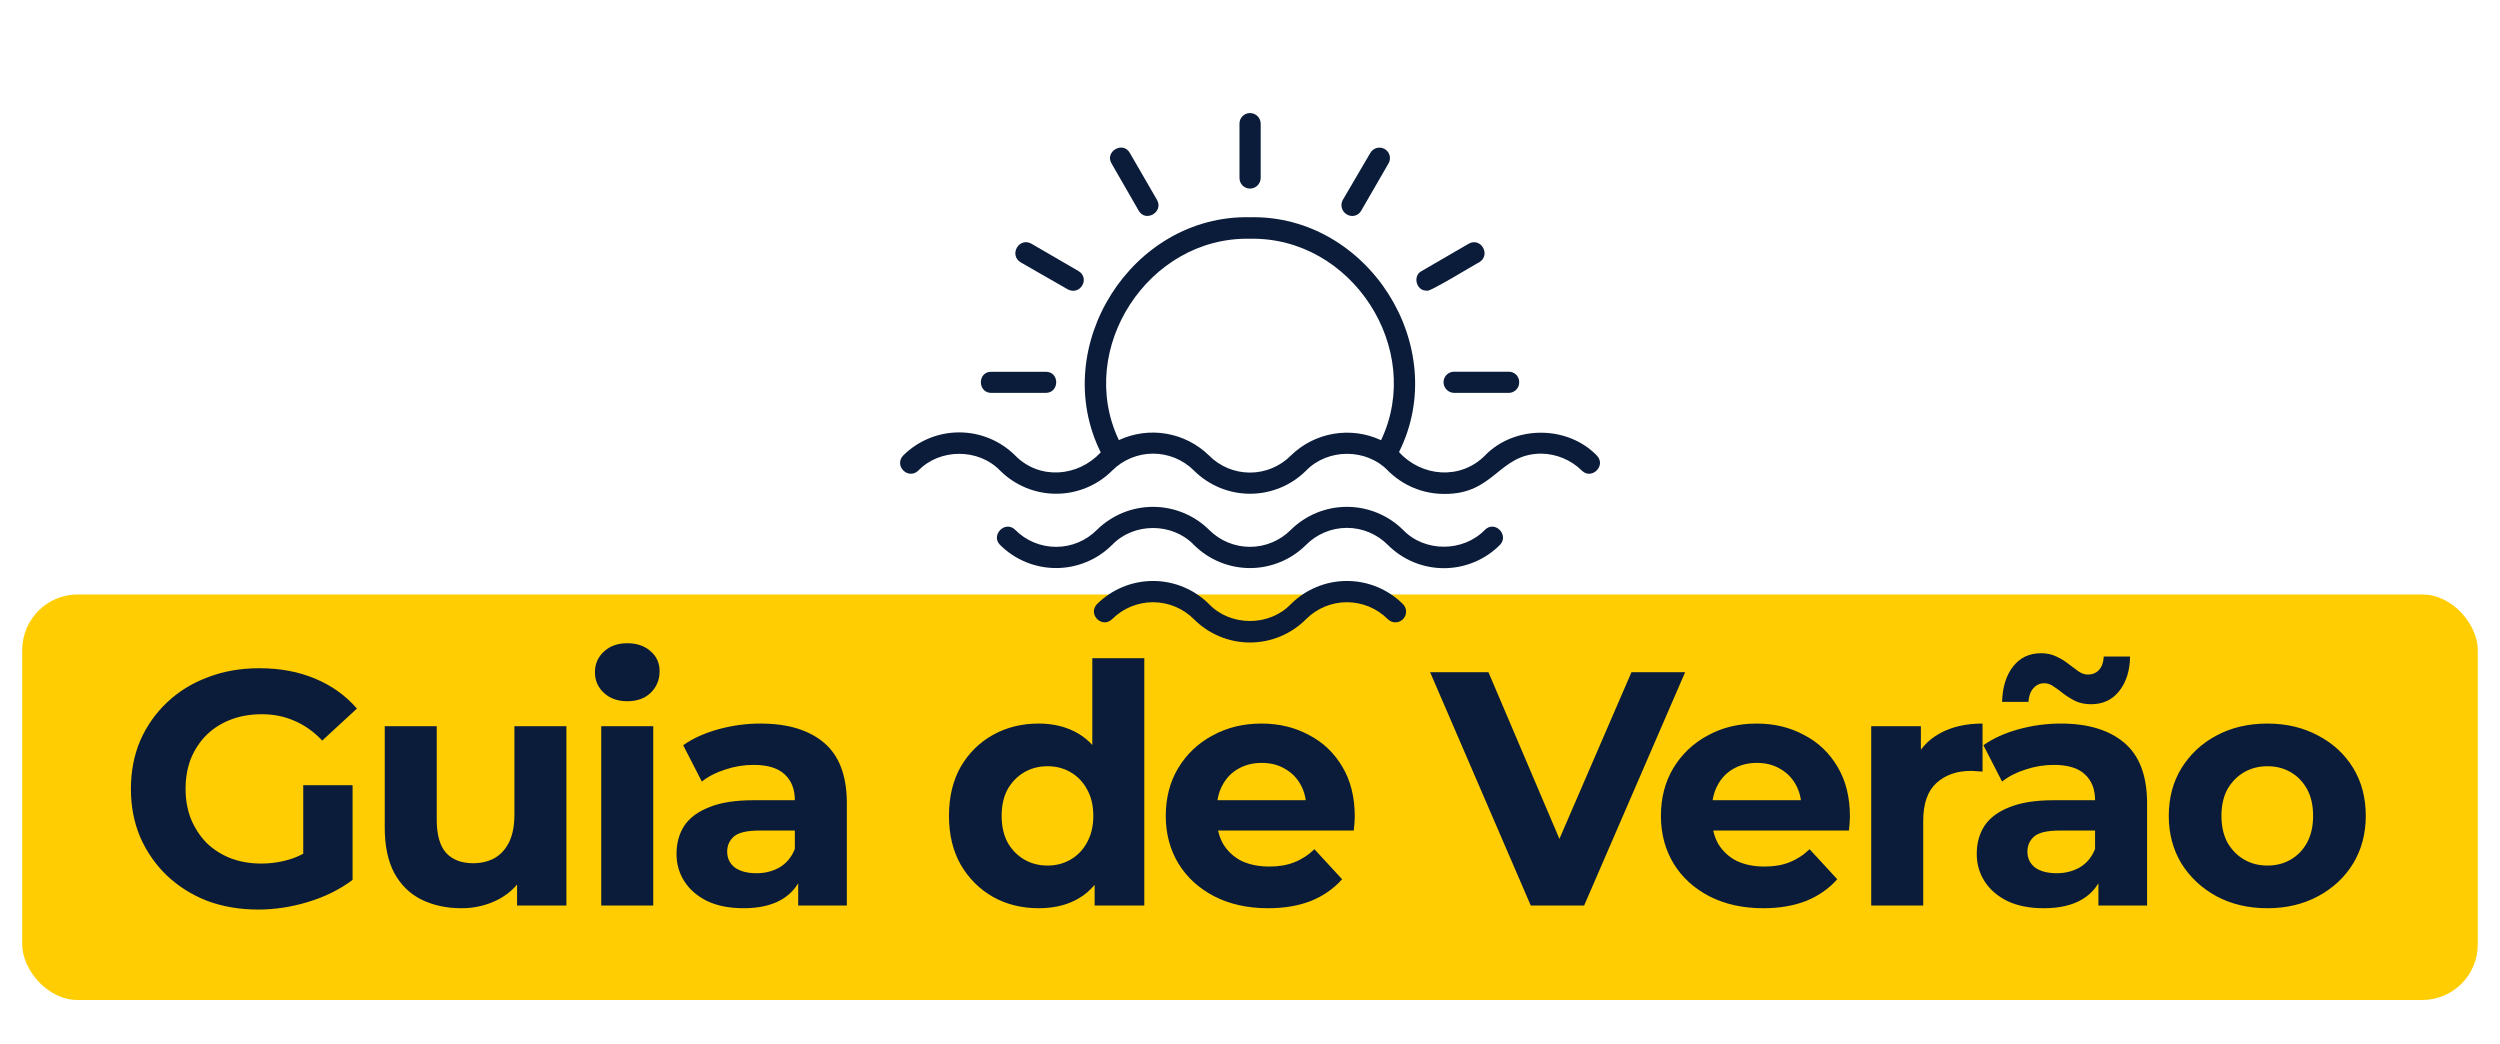 <svg xmlns="http://www.w3.org/2000/svg" width="450" height="188" viewBox="0 0 450 188" fill="none"><g clip-path="url(#clip0_65_32)"><rect x="4" y="107" width="442" height="73" rx="10" fill="#FFCD01"></rect><path d="M46.484 163.72C43.164 163.72 40.104 163.2 37.304 162.16C34.544 161.08 32.124 159.56 30.044 157.6C28.004 155.64 26.404 153.34 25.244 150.7C24.124 148.06 23.564 145.16 23.564 142C23.564 138.84 24.124 135.94 25.244 133.3C26.404 130.66 28.024 128.36 30.104 126.4C32.184 124.44 34.624 122.94 37.424 121.9C40.224 120.82 43.304 120.28 46.664 120.28C50.384 120.28 53.724 120.9 56.684 122.14C59.684 123.38 62.204 125.18 64.244 127.54L58.004 133.3C56.484 131.7 54.824 130.52 53.024 129.76C51.224 128.96 49.264 128.56 47.144 128.56C45.104 128.56 43.244 128.88 41.564 129.52C39.884 130.16 38.424 131.08 37.184 132.28C35.984 133.48 35.044 134.9 34.364 136.54C33.724 138.18 33.404 140 33.404 142C33.404 143.96 33.724 145.76 34.364 147.4C35.044 149.04 35.984 150.48 37.184 151.72C38.424 152.92 39.864 153.84 41.504 154.48C43.184 155.12 45.024 155.44 47.024 155.44C48.944 155.44 50.804 155.14 52.604 154.54C54.444 153.9 56.224 152.84 57.944 151.36L63.464 158.38C61.184 160.1 58.524 161.42 55.484 162.34C52.484 163.26 49.484 163.72 46.484 163.72ZM54.584 157.12V141.34H63.464V158.38L54.584 157.12ZM83.053 163.48C80.373 163.48 77.973 162.96 75.853 161.92C73.773 160.88 72.153 159.3 70.993 157.18C69.833 155.02 69.253 152.28 69.253 148.96V130.72H78.613V147.58C78.613 150.26 79.173 152.24 80.293 153.52C81.453 154.76 83.073 155.38 85.153 155.38C86.593 155.38 87.873 155.08 88.993 154.48C90.113 153.84 90.993 152.88 91.633 151.6C92.273 150.28 92.593 148.64 92.593 146.68V130.72H101.953V163H93.073V154.12L94.693 156.7C93.613 158.94 92.013 160.64 89.893 161.8C87.813 162.92 85.533 163.48 83.053 163.48ZM108.225 163V130.72H117.585V163H108.225ZM112.905 126.22C111.185 126.22 109.785 125.72 108.705 124.72C107.625 123.72 107.085 122.48 107.085 121C107.085 119.52 107.625 118.28 108.705 117.28C109.785 116.28 111.185 115.78 112.905 115.78C114.625 115.78 116.025 116.26 117.105 117.22C118.185 118.14 118.725 119.34 118.725 120.82C118.725 122.38 118.185 123.68 117.105 124.72C116.065 125.72 114.665 126.22 112.905 126.22ZM143.672 163V156.7L143.072 155.32V144.04C143.072 142.04 142.452 140.48 141.212 139.36C140.012 138.24 138.152 137.68 135.632 137.68C133.912 137.68 132.212 137.96 130.532 138.52C128.892 139.04 127.492 139.76 126.332 140.68L122.972 134.14C124.732 132.9 126.852 131.94 129.332 131.26C131.812 130.58 134.332 130.24 136.892 130.24C141.812 130.24 145.632 131.4 148.352 133.72C151.072 136.04 152.432 139.66 152.432 144.58V163H143.672ZM133.832 163.48C131.312 163.48 129.152 163.06 127.352 162.22C125.552 161.34 124.172 160.16 123.212 158.68C122.252 157.2 121.772 155.54 121.772 153.7C121.772 151.78 122.232 150.1 123.152 148.66C124.112 147.22 125.612 146.1 127.652 145.3C129.692 144.46 132.352 144.04 135.632 144.04H144.212V149.5H136.652C134.452 149.5 132.932 149.86 132.092 150.58C131.292 151.3 130.892 152.2 130.892 153.28C130.892 154.48 131.352 155.44 132.272 156.16C133.232 156.84 134.532 157.18 136.172 157.18C137.732 157.18 139.132 156.82 140.372 156.1C141.612 155.34 142.512 154.24 143.072 152.8L144.512 157.12C143.832 159.2 142.592 160.78 140.792 161.86C138.992 162.94 136.672 163.48 133.832 163.48ZM186.955 163.48C183.915 163.48 181.175 162.8 178.735 161.44C176.295 160.04 174.355 158.1 172.915 155.62C171.515 153.14 170.815 150.22 170.815 146.86C170.815 143.46 171.515 140.52 172.915 138.04C174.355 135.56 176.295 133.64 178.735 132.28C181.175 130.92 183.915 130.24 186.955 130.24C189.675 130.24 192.055 130.84 194.095 132.04C196.135 133.24 197.715 135.06 198.835 137.5C199.955 139.94 200.515 143.06 200.515 146.86C200.515 150.62 199.975 153.74 198.895 156.22C197.815 158.66 196.255 160.48 194.215 161.68C192.215 162.88 189.795 163.48 186.955 163.48ZM188.575 155.8C190.095 155.8 191.475 155.44 192.715 154.72C193.955 154 194.935 152.98 195.655 151.66C196.415 150.3 196.795 148.7 196.795 146.86C196.795 144.98 196.415 143.38 195.655 142.06C194.935 140.74 193.955 139.72 192.715 139C191.475 138.28 190.095 137.92 188.575 137.92C187.015 137.92 185.615 138.28 184.375 139C183.135 139.72 182.135 140.74 181.375 142.06C180.655 143.38 180.295 144.98 180.295 146.86C180.295 148.7 180.655 150.3 181.375 151.66C182.135 152.98 183.135 154 184.375 154.72C185.615 155.44 187.015 155.8 188.575 155.8ZM197.035 163V156.4L197.215 146.8L196.615 137.26V118.48H205.975V163H197.035ZM228.258 163.48C224.578 163.48 221.338 162.76 218.538 161.32C215.778 159.88 213.638 157.92 212.118 155.44C210.598 152.92 209.838 150.06 209.838 146.86C209.838 143.62 210.578 140.76 212.058 138.28C213.578 135.76 215.638 133.8 218.238 132.4C220.838 130.96 223.778 130.24 227.058 130.24C230.218 130.24 233.058 130.92 235.578 132.28C238.138 133.6 240.158 135.52 241.638 138.04C243.118 140.52 243.858 143.5 243.858 146.98C243.858 147.34 243.838 147.76 243.798 148.24C243.758 148.68 243.718 149.1 243.678 149.5H217.458V144.04H238.758L235.158 145.66C235.158 143.98 234.818 142.52 234.138 141.28C233.458 140.04 232.518 139.08 231.318 138.4C230.118 137.68 228.718 137.32 227.118 137.32C225.518 137.32 224.098 137.68 222.858 138.4C221.658 139.08 220.718 140.06 220.038 141.34C219.358 142.58 219.018 144.06 219.018 145.78V147.22C219.018 148.98 219.398 150.54 220.158 151.9C220.958 153.22 222.058 154.24 223.458 154.96C224.898 155.64 226.578 155.98 228.498 155.98C230.218 155.98 231.718 155.72 232.998 155.2C234.318 154.68 235.518 153.9 236.598 152.86L241.578 158.26C240.098 159.94 238.238 161.24 235.998 162.16C233.758 163.04 231.178 163.48 228.258 163.48ZM275.542 163L257.422 121H267.922L283.762 158.2H277.582L293.662 121H303.322L285.142 163H275.542ZM317.386 163.48C313.706 163.48 310.466 162.76 307.666 161.32C304.906 159.88 302.766 157.92 301.246 155.44C299.726 152.92 298.966 150.06 298.966 146.86C298.966 143.62 299.706 140.76 301.186 138.28C302.706 135.76 304.766 133.8 307.366 132.4C309.966 130.96 312.906 130.24 316.186 130.24C319.346 130.24 322.186 130.92 324.706 132.28C327.266 133.6 329.286 135.52 330.766 138.04C332.246 140.52 332.986 143.5 332.986 146.98C332.986 147.34 332.966 147.76 332.926 148.24C332.886 148.68 332.846 149.1 332.806 149.5H306.586V144.04H327.886L324.286 145.66C324.286 143.98 323.946 142.52 323.266 141.28C322.586 140.04 321.646 139.08 320.446 138.4C319.246 137.68 317.846 137.32 316.246 137.32C314.646 137.32 313.226 137.68 311.986 138.4C310.786 139.08 309.846 140.06 309.166 141.34C308.486 142.58 308.146 144.06 308.146 145.78V147.22C308.146 148.98 308.526 150.54 309.286 151.9C310.086 153.22 311.186 154.24 312.586 154.96C314.026 155.64 315.706 155.98 317.626 155.98C319.346 155.98 320.846 155.72 322.126 155.2C323.446 154.68 324.646 153.9 325.726 152.86L330.706 158.26C329.226 159.94 327.366 161.24 325.126 162.16C322.886 163.04 320.306 163.48 317.386 163.48ZM336.818 163V130.72H345.758V139.84L344.498 137.2C345.458 134.92 346.998 133.2 349.118 132.04C351.238 130.84 353.818 130.24 356.858 130.24V138.88C356.458 138.84 356.098 138.82 355.778 138.82C355.458 138.78 355.118 138.76 354.758 138.76C352.198 138.76 350.118 139.5 348.518 140.98C346.958 142.42 346.178 144.68 346.178 147.76V163H336.818ZM377.714 163V156.7L377.114 155.32V144.04C377.114 142.04 376.494 140.48 375.254 139.36C374.054 138.24 372.194 137.68 369.674 137.68C367.954 137.68 366.254 137.96 364.574 138.52C362.934 139.04 361.534 139.76 360.374 140.68L357.014 134.14C358.774 132.9 360.894 131.94 363.374 131.26C365.854 130.58 368.374 130.24 370.934 130.24C375.854 130.24 379.674 131.4 382.394 133.72C385.114 136.04 386.474 139.66 386.474 144.58V163H377.714ZM367.874 163.48C365.354 163.48 363.194 163.06 361.394 162.22C359.594 161.34 358.214 160.16 357.254 158.68C356.294 157.2 355.814 155.54 355.814 153.7C355.814 151.78 356.274 150.1 357.194 148.66C358.154 147.22 359.654 146.1 361.694 145.3C363.734 144.46 366.394 144.04 369.674 144.04H378.254V149.5H370.694C368.494 149.5 366.974 149.86 366.134 150.58C365.334 151.3 364.934 152.2 364.934 153.28C364.934 154.48 365.394 155.44 366.314 156.16C367.274 156.84 368.574 157.18 370.214 157.18C371.774 157.18 373.174 156.82 374.414 156.1C375.654 155.34 376.554 154.24 377.114 152.8L378.554 157.12C377.874 159.2 376.634 160.78 374.834 161.86C373.034 162.94 370.714 163.48 367.874 163.48ZM376.394 126.76C375.354 126.76 374.434 126.58 373.634 126.22C372.834 125.82 372.114 125.38 371.474 124.9C370.834 124.38 370.234 123.94 369.674 123.58C369.114 123.18 368.554 122.98 367.994 122.98C367.194 122.98 366.534 123.28 366.014 123.88C365.494 124.44 365.194 125.26 365.114 126.34H360.374C360.454 123.66 361.114 121.54 362.354 119.98C363.594 118.38 365.274 117.58 367.394 117.58C368.434 117.58 369.354 117.78 370.154 118.18C370.954 118.54 371.674 118.98 372.314 119.5C372.994 120.02 373.614 120.48 374.174 120.88C374.734 121.24 375.274 121.42 375.794 121.42C376.634 121.42 377.314 121.14 377.834 120.58C378.354 119.98 378.634 119.18 378.674 118.18H383.414C383.374 120.74 382.714 122.82 381.434 124.42C380.194 125.98 378.514 126.76 376.394 126.76ZM408.139 163.48C404.699 163.48 401.639 162.76 398.959 161.32C396.319 159.88 394.219 157.92 392.659 155.44C391.139 152.92 390.379 150.06 390.379 146.86C390.379 143.62 391.139 140.76 392.659 138.28C394.219 135.76 396.319 133.8 398.959 132.4C401.639 130.96 404.699 130.24 408.139 130.24C411.539 130.24 414.579 130.96 417.259 132.4C419.939 133.8 422.039 135.74 423.559 138.22C425.079 140.7 425.839 143.58 425.839 146.86C425.839 150.06 425.079 152.92 423.559 155.44C422.039 157.92 419.939 159.88 417.259 161.32C414.579 162.76 411.539 163.48 408.139 163.48ZM408.139 155.8C409.699 155.8 411.099 155.44 412.339 154.72C413.579 154 414.559 152.98 415.279 151.66C415.999 150.3 416.359 148.7 416.359 146.86C416.359 144.98 415.999 143.38 415.279 142.06C414.559 140.74 413.579 139.72 412.339 139C411.099 138.28 409.699 137.92 408.139 137.92C406.579 137.92 405.179 138.28 403.939 139C402.699 139.72 401.699 140.74 400.939 142.06C400.219 143.38 399.859 144.98 399.859 146.86C399.859 148.7 400.219 150.3 400.939 151.66C401.699 152.98 402.699 154 403.939 154.72C405.179 155.44 406.579 155.8 408.139 155.8Z" fill="#0A1C39"></path><g clip-path="url(#clip1_65_32)"><path d="M178.422 70.72H188.226C190.724 70.72 190.776 66.897 188.226 66.921H178.422C175.914 66.902 175.961 70.715 178.422 70.72Z" fill="#0A1C39"></path><path d="M259.836 68.792C259.837 69.304 260.041 69.794 260.404 70.156C260.766 70.517 261.257 70.72 261.768 70.72H271.568C271.819 70.72 272.068 70.67 272.299 70.573C272.531 70.475 272.74 70.332 272.916 70.153C273.092 69.973 273.23 69.76 273.322 69.527C273.414 69.293 273.459 69.043 273.453 68.792C273.458 68.543 273.412 68.296 273.319 68.066C273.226 67.835 273.087 67.625 272.911 67.449C272.735 67.273 272.525 67.134 272.294 67.041C272.064 66.948 271.817 66.902 271.568 66.907H261.768C261.517 66.9 261.267 66.945 261.032 67.037C260.798 67.129 260.585 67.266 260.405 67.442C260.225 67.618 260.082 67.828 259.984 68.06C259.886 68.291 259.836 68.541 259.836 68.792Z" fill="#0A1C39"></path><path d="M224.995 33.945C225.507 33.945 225.997 33.742 226.358 33.38C226.72 33.019 226.923 32.529 226.923 32.017V22.237C226.914 21.732 226.707 21.251 226.346 20.898C225.985 20.546 225.5 20.349 224.995 20.352C224.495 20.352 224.016 20.55 223.662 20.904C223.308 21.257 223.11 21.737 223.11 22.237V32.017C223.104 32.269 223.149 32.518 223.241 32.752C223.333 32.986 223.471 33.199 223.647 33.378C223.822 33.558 224.032 33.7 224.264 33.798C224.495 33.895 224.744 33.945 224.995 33.945Z" fill="#0A1C39"></path><path d="M256.833 52.309C256.97 52.842 265.92 47.308 266.26 47.209C268.428 45.894 266.561 42.646 264.374 43.862L255.89 48.793C254.212 49.627 254.947 52.436 256.833 52.309Z" fill="#0A1C39"></path><path d="M204.963 37.914C206.222 40.105 209.488 38.145 208.263 35.986L203.38 27.544C202.131 25.319 198.808 27.29 200.08 29.429L204.963 37.914Z" fill="#0A1C39"></path><path d="M183.716 47.219L192.201 52.088C194.439 53.261 196.278 50.099 194.124 48.788L185.639 43.858C183.424 42.647 181.562 45.885 183.716 47.219Z" fill="#0A1C39"></path><path d="M242.421 38.593C242.635 38.727 242.873 38.816 243.122 38.855C243.371 38.894 243.626 38.881 243.869 38.817C244.113 38.753 244.341 38.641 244.54 38.485C244.738 38.33 244.903 38.136 245.023 37.914L249.925 29.43C250.054 29.215 250.139 28.976 250.174 28.727C250.21 28.479 250.195 28.226 250.132 27.983C250.068 27.74 249.956 27.513 249.804 27.313C249.651 27.114 249.46 26.948 249.242 26.823C249.024 26.697 248.782 26.616 248.532 26.585C248.282 26.554 248.028 26.573 247.786 26.641C247.543 26.71 247.317 26.826 247.12 26.984C246.923 27.142 246.76 27.337 246.64 27.559L241.705 35.986C241.459 36.428 241.396 36.949 241.53 37.436C241.664 37.924 241.984 38.339 242.421 38.593Z" fill="#0A1C39"></path><path d="M287.43 81.995C282.137 76.527 272.597 76.513 267.294 81.995C262.91 86.416 255.906 85.87 251.824 81.368C261.317 62.387 246.248 38.636 224.995 39.103C203.7 38.631 188.702 62.392 198.129 81.429C194.019 85.87 187.076 86.412 182.739 81.995C180.061 79.328 176.435 77.83 172.655 77.83C168.875 77.83 165.249 79.328 162.57 81.995C160.86 83.843 163.471 86.435 165.295 84.71C169.179 80.68 176.136 80.685 180.024 84.71C182.702 87.377 186.327 88.874 190.106 88.874C193.886 88.874 197.511 87.377 200.189 84.71C201.156 83.742 202.304 82.974 203.568 82.45C204.832 81.925 206.187 81.656 207.556 81.656C208.924 81.656 210.279 81.925 211.543 82.45C212.807 82.974 213.956 83.742 214.923 84.71C217.602 87.378 221.229 88.875 225.01 88.875C228.79 88.875 232.417 87.378 235.096 84.71C239.004 80.685 245.937 80.68 249.826 84.71C251.149 86.037 252.72 87.09 254.45 87.81C256.18 88.53 258.034 88.902 259.908 88.905C268.981 89.028 269.731 81.712 277.348 81.656C280.115 81.673 282.766 82.769 284.738 84.71C286.473 86.44 289.193 83.829 287.43 81.995ZM232.358 81.995C231.394 82.968 230.247 83.74 228.983 84.267C227.718 84.793 226.363 85.065 224.993 85.065C223.624 85.065 222.268 84.793 221.004 84.267C219.74 83.74 218.592 82.968 217.628 81.995C215.526 79.937 212.846 78.568 209.945 78.072C207.045 77.576 204.062 77.976 201.395 79.219C193.58 62.774 206.74 42.567 224.995 42.977C243.279 42.586 256.415 62.774 248.591 79.238C245.925 77.994 242.944 77.592 240.044 78.084C237.144 78.577 234.463 79.941 232.358 81.995Z" fill="#0A1C39"></path><path d="M267.294 95.361C263.391 99.41 256.415 99.438 252.531 95.361C249.841 92.715 246.218 91.232 242.444 91.232C238.671 91.232 235.048 92.715 232.357 95.361C231.393 96.334 230.246 97.106 228.982 97.633C227.718 98.16 226.362 98.431 224.993 98.431C223.623 98.431 222.267 98.16 221.003 97.633C219.739 97.106 218.592 96.334 217.628 95.361C214.938 92.716 211.316 91.233 207.544 91.233C203.771 91.233 200.149 92.716 197.459 95.361C196.495 96.335 195.347 97.107 194.083 97.635C192.818 98.162 191.462 98.433 190.092 98.433C188.722 98.433 187.365 98.162 186.101 97.635C184.836 97.107 183.689 96.335 182.725 95.361C180.957 93.608 178.247 96.304 180.01 98.086C182.687 100.753 186.313 102.25 190.092 102.25C193.871 102.25 197.496 100.753 200.174 98.086C204.067 94.032 211.015 94.023 214.908 98.086C217.587 100.753 221.214 102.251 224.995 102.251C228.776 102.251 232.403 100.753 235.082 98.086C236.046 97.113 237.193 96.341 238.457 95.814C239.721 95.287 241.077 95.016 242.447 95.016C243.816 95.016 245.172 95.287 246.436 95.814C247.7 96.341 248.847 97.113 249.811 98.086C251.135 99.413 252.707 100.466 254.438 101.184C256.168 101.903 258.024 102.272 259.898 102.272C261.772 102.272 263.628 101.903 265.359 101.184C267.09 100.466 268.662 99.413 269.985 98.086C271.687 96.342 269.118 93.594 267.294 95.361Z" fill="#0A1C39"></path><path d="M232.357 108.739C228.497 112.792 221.488 112.792 217.628 108.739C214.949 106.071 211.323 104.574 207.543 104.574C203.763 104.574 200.137 106.071 197.459 108.739C195.738 110.581 198.364 113.183 200.174 111.458C201.14 110.489 202.288 109.72 203.552 109.195C204.817 108.67 206.172 108.4 207.541 108.4C208.91 108.4 210.265 108.67 211.529 109.195C212.793 109.72 213.941 110.489 214.908 111.458C216.23 112.786 217.802 113.84 219.533 114.559C221.264 115.279 223.12 115.649 224.995 115.649C226.869 115.649 228.725 115.279 230.456 114.559C232.187 113.84 233.759 112.786 235.081 111.458C236.047 110.489 237.195 109.72 238.459 109.195C239.723 108.67 241.078 108.4 242.446 108.4C243.815 108.4 245.17 108.67 246.433 109.195C247.697 109.72 248.845 110.489 249.811 111.458C249.99 111.637 250.202 111.778 250.435 111.875C250.668 111.972 250.918 112.021 251.171 112.021C251.423 112.021 251.673 111.972 251.907 111.875C252.14 111.778 252.352 111.637 252.531 111.458C252.709 111.28 252.851 111.068 252.947 110.834C253.044 110.601 253.094 110.351 253.094 110.098C253.094 109.846 253.044 109.596 252.947 109.362C252.851 109.129 252.709 108.917 252.531 108.739C249.851 106.071 246.225 104.573 242.444 104.573C238.663 104.573 235.036 106.071 232.357 108.739Z" fill="#0A1C39"></path></g></g><defs><clipPath id="clip0_65_32"><rect width="450" height="188" fill="white"></rect></clipPath><clipPath id="clip1_65_32"><rect width="126" height="126" fill="white" transform="translate(162 5)"></rect></clipPath></defs></svg>